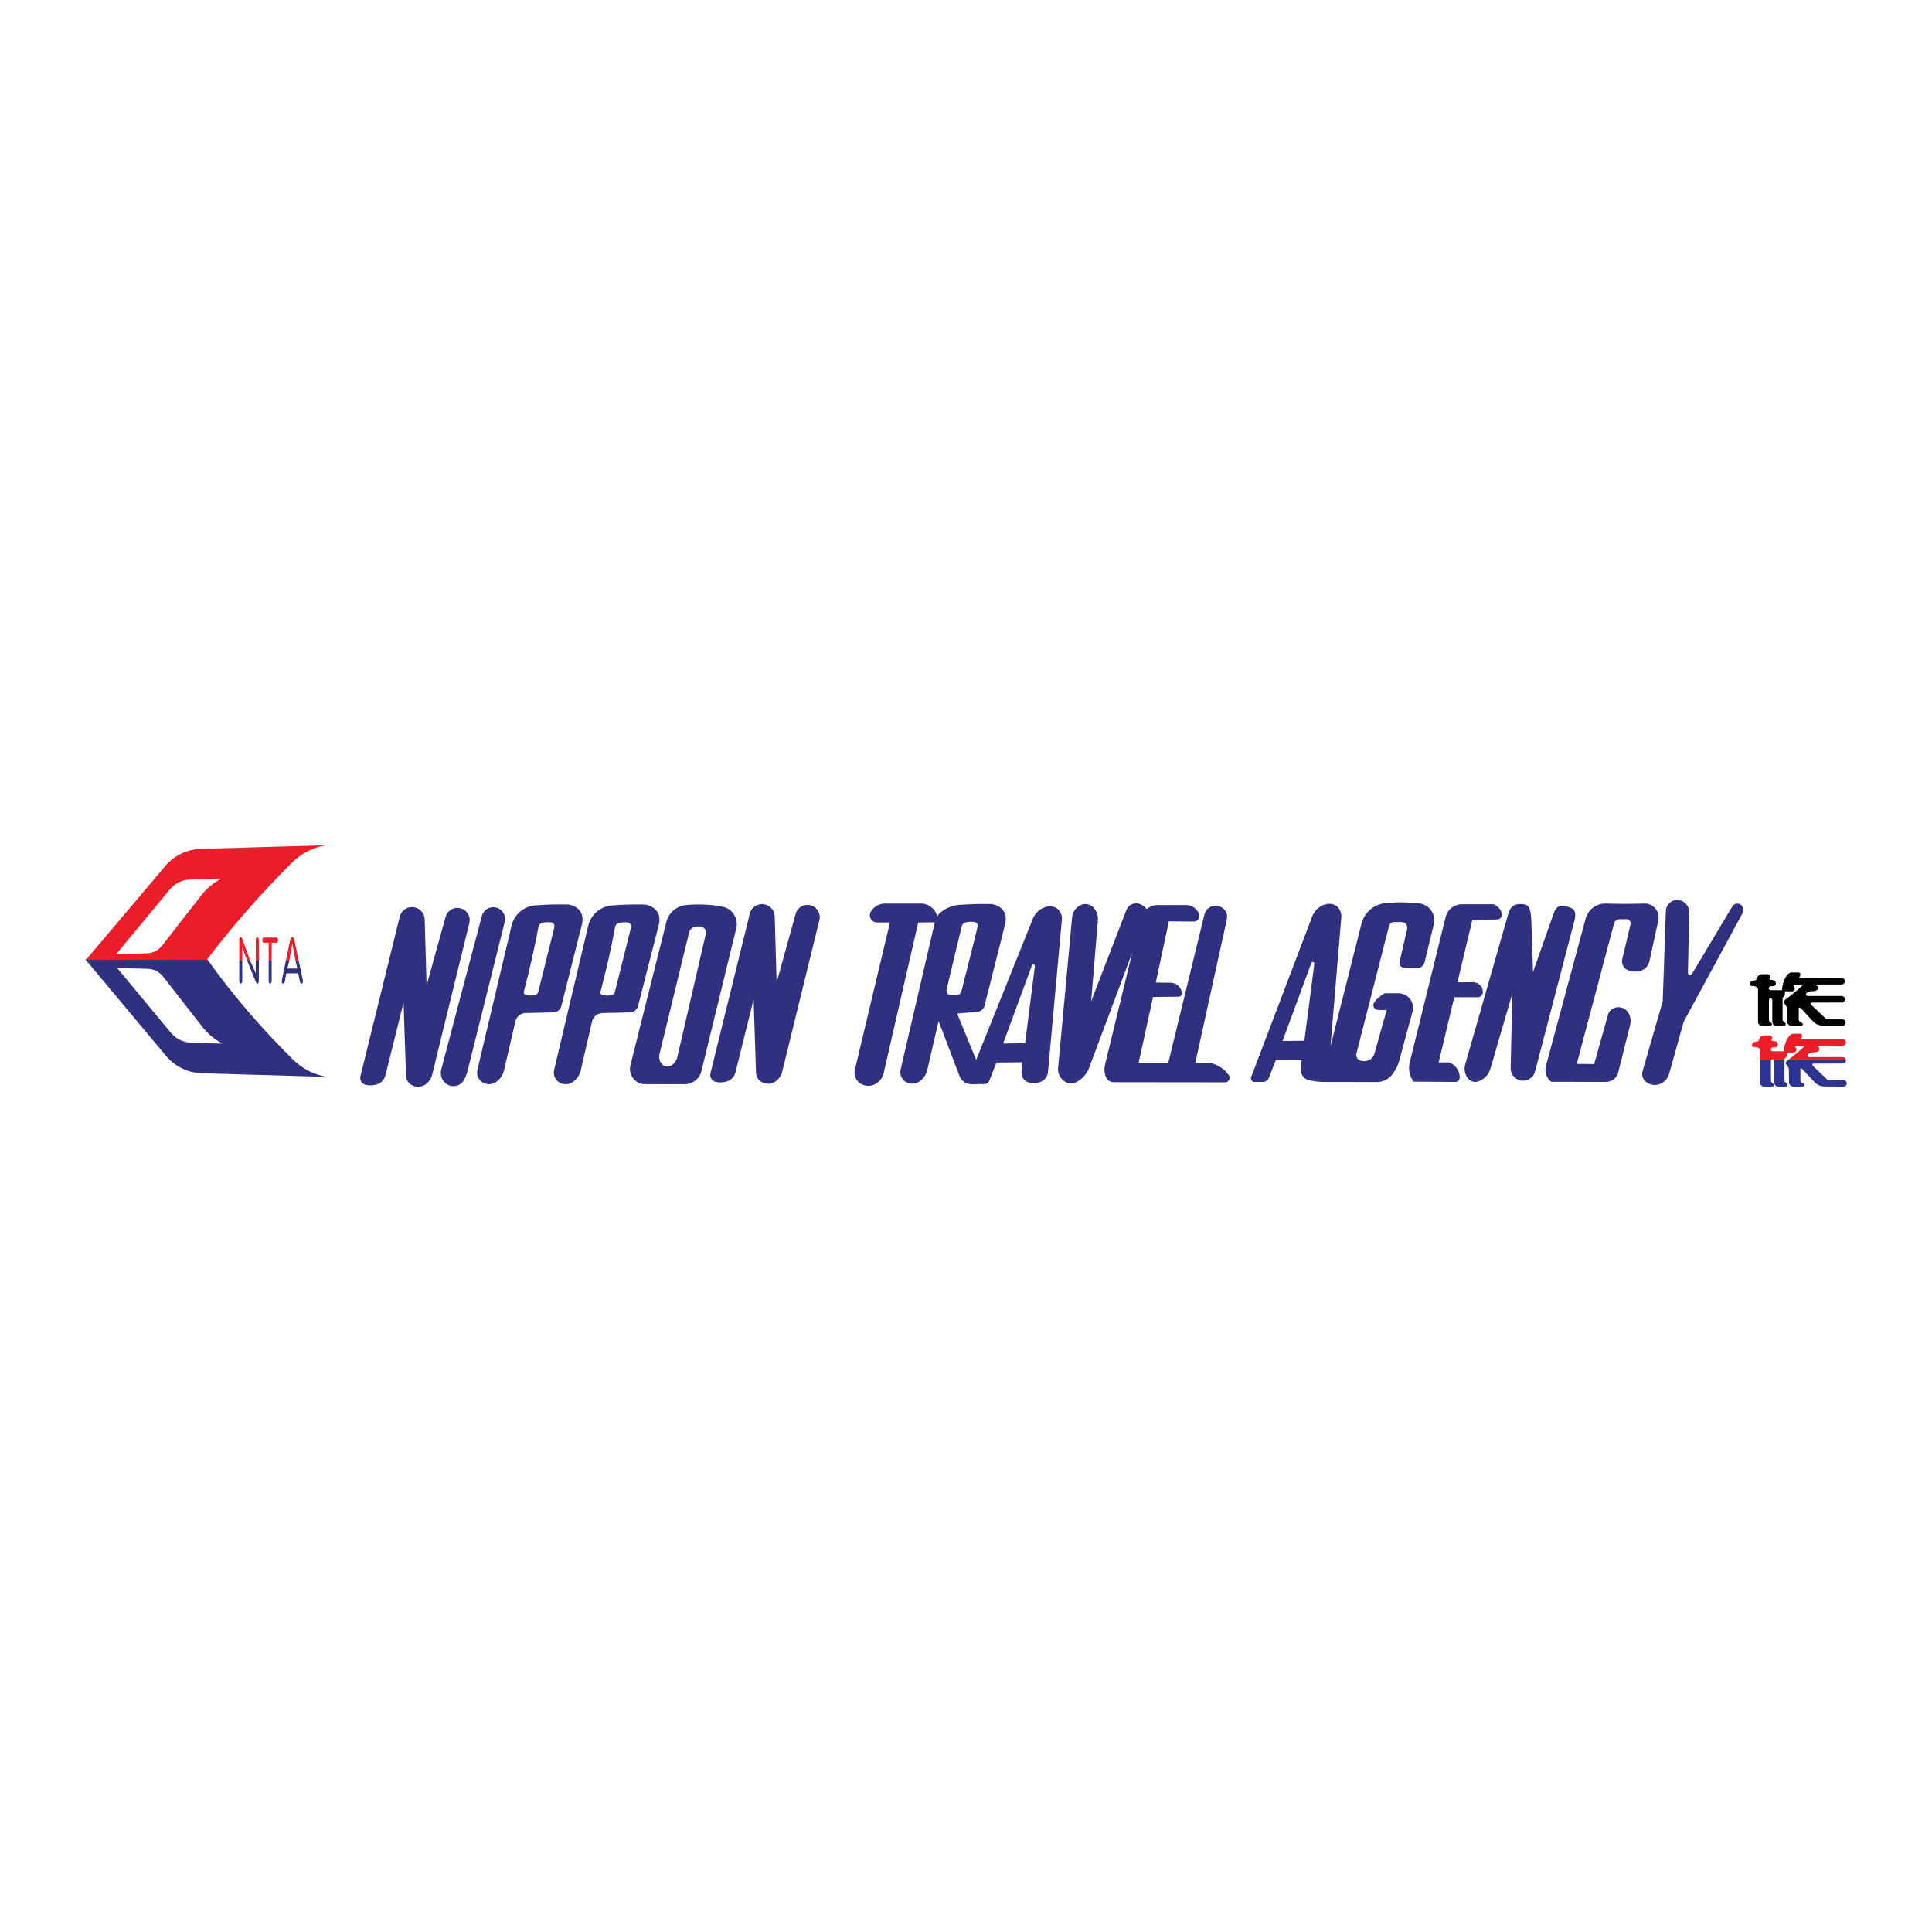 <?xml version="1.0" encoding="utf-8"?>
<!-- Generator: Adobe Illustrator 13.0.0, SVG Export Plug-In . SVG Version: 6.00 Build 14948)  -->
<!DOCTYPE svg PUBLIC "-//W3C//DTD SVG 1.0//EN" "http://www.w3.org/TR/2001/REC-SVG-20010904/DTD/svg10.dtd">
<svg version="1.0" id="Layer_1" xmlns="http://www.w3.org/2000/svg" xmlns:xlink="http://www.w3.org/1999/xlink" x="0px" y="0px"
	 width="192.756px" height="192.756px" viewBox="0 0 192.756 192.756" enable-background="new 0 0 192.756 192.756"
	 xml:space="preserve">
<g>
	<polygon fill-rule="evenodd" clip-rule="evenodd" fill="#FFFFFF" points="0,0 192.756,0 192.756,192.756 0,192.756 0,0 	"/>
	<path fill-rule="evenodd" clip-rule="evenodd" d="M178.763,97.019h0.609c0.315,0,0.312,0.218,0.154,0.464
		c-0.007,0.02,0,0.043,0.01,0.061c0.014,0.02,0.033,0.029,0.058,0.033l4.211-0.006c0.151,0.037,0.259,0.17,0.259,0.326
		c0,0.154-0.107,0.289-0.259,0.326h-2.564c-0.063,0.002-0.091,0.053-0.03,0.086c0.114,0.064,0.168,0.131,0.168,0.223
		c-0.003,0.238-0.158,0.369-0.655,0.365c-0.315,0-0.548,0.189-0.551,0.326c0,0.102,0.134,0.152,0.255,0.148h3.375
		c0.154,0.033,0.266,0.172,0.266,0.326c0,0.158-0.111,0.297-0.266,0.326l-2.955,0.006c-0.245,0-0.218,0.115-0.087,0.273l1.476,1.4
		h1.569c0.091-0.002,0.175,0.027,0.242,0.088c0.064,0.061,0.101,0.145,0.101,0.236c0,0.086-0.036,0.17-0.101,0.23
		c-0.067,0.061-0.151,0.092-0.242,0.088l-1.657-0.004c-0.682,0.004-0.907-0.127-1.196-0.373l-1.199-1.283
		c-0.172-0.191-0.293-0.201-0.293-0.092v1.084c-0.007,0.402,0.406,0.295,0.406,0.494c0,0.158-0.157,0.182-0.39,0.182
		c-0.252,0.01-0.48,0.012-0.732,0.002c-0.114-0.002-0.219-0.043-0.303-0.123c-0.08-0.078-0.131-0.18-0.142-0.289l-0.003-1.244
		c0.003-0.535-0.571-0.574-0.191-0.955c0.648-0.475,1.213-0.941,1.798-1.488h-0.981c0.017,0.098,0.058,0.184,0.121,0.262
		c0.037,0.09,0.027,0.188-0.03,0.27c-0.054,0.076-0.141,0.123-0.238,0.123h-0.686c0.003,0.35,0.014,0.428-0.242,0.639v2.166
		c0,0.258,0.309,0.238,0.312,0.459c0,0.111-0.061,0.176-0.319,0.176h-0.642c-0.102-0.008-0.192-0.047-0.263-0.121
		s-0.11-0.168-0.114-0.27v-2.195c0-0.043-0.02-0.084-0.051-0.113c-0.03-0.033-0.07-0.051-0.117-0.051
		c-0.044,0-0.084,0.018-0.117,0.047c-0.031,0.031-0.051,0.068-0.051,0.111v1.963c0,0.309,0.296,0.279,0.303,0.471
		c0,0.09-0.091,0.158-0.316,0.158h-0.743c-0.094-0.014-0.178-0.061-0.241-0.135c-0.061-0.074-0.095-0.164-0.091-0.262V98.68
		c-0.004-0.199-0.272-0.32-0.662-0.316c-0.222,0-0.242-0.299-0.014-0.457c0.231-0.135,0.478,0.02,0.578-0.334
		c0.054-0.201,0.219-0.349,0.423-0.379h0.565c0.296,0,0.383,0.205,0.266,0.393c-0.078,0.125,0.017,0.168,0.266,0.189
		c0.295,0.016,0.362,0.205,0.359,0.346c-0.021,0.242-0.155,0.281-0.457,0.27c-0.104-0.008-0.202,0.053-0.242,0.15
		c-0.023,0.057-0.017,0.117,0.021,0.168c0.033,0.051,0.087,0.08,0.151,0.08h1.136C177.829,97.902,178.293,97.012,178.763,97.019
		L178.763,97.019z"/>
	<path fill-rule="evenodd" clip-rule="evenodd" fill="#EA1D28" d="M177.012,105.787c-0.026-0.061-0.087-0.1-0.154-0.1
		s-0.128,0.039-0.151,0.1h-1.086v-1.014c0-0.041-0.013-0.074-0.033-0.107c-0.011-0.018-0.023-0.035-0.037-0.049
		c-0.017-0.016-0.033-0.029-0.05-0.039c-0.024-0.018-0.044-0.027-0.064-0.037c-0.026-0.014-0.05-0.02-0.077-0.031
		c-0.061-0.02-0.114-0.029-0.179-0.039c-0.073-0.008-0.141-0.014-0.215-0.01c-0.023,0-0.04-0.004-0.061-0.012
		c-0.033-0.01-0.063-0.029-0.084-0.059c-0.007-0.014-0.014-0.027-0.021-0.045c-0.006-0.02-0.006-0.037-0.01-0.053
		c0-0.021,0.004-0.041,0.007-0.061c0.007-0.045,0.023-0.082,0.047-0.119c0.03-0.043,0.064-0.08,0.107-0.107
		c0.023-0.014,0.044-0.023,0.067-0.033c0.023-0.006,0.047-0.014,0.07-0.02c0.024-0.004,0.044-0.008,0.067-0.01l0.064-0.012
		c0.023-0.002,0.044-0.006,0.063-0.01c0.021-0.004,0.04-0.01,0.061-0.016c0.041-0.018,0.074-0.041,0.101-0.074
		c0.017-0.021,0.03-0.041,0.044-0.064c0.014-0.029,0.023-0.061,0.034-0.094c0.05-0.195,0.215-0.344,0.416-0.373h0.559
		c0.026,0,0.054,0.004,0.08,0.006c0.023,0.004,0.047,0.01,0.071,0.018c0.02,0.006,0.036,0.014,0.057,0.027
		c0.014,0.01,0.03,0.02,0.044,0.033c0.037,0.037,0.057,0.084,0.061,0.137c0,0.021-0.004,0.037-0.007,0.059
		c-0.003,0.016-0.007,0.037-0.017,0.053c-0.007,0.021-0.018,0.041-0.027,0.057c-0.007,0.012-0.014,0.025-0.017,0.035
		c-0.007,0.01-0.007,0.02-0.011,0.029c0,0.01,0,0.021,0.004,0.027c0.003,0.01,0.007,0.018,0.014,0.023s0.014,0.014,0.02,0.018
		c0.011,0.006,0.021,0.012,0.031,0.016c0.017,0.008,0.026,0.01,0.043,0.014s0.03,0.008,0.051,0.01
		c0.044,0.008,0.084,0.014,0.127,0.018c0.027,0,0.055,0.004,0.081,0.006c0.023,0.008,0.047,0.01,0.071,0.021
		c0.02,0.006,0.036,0.012,0.054,0.025c0.047,0.027,0.084,0.061,0.11,0.111c0.014,0.027,0.023,0.055,0.03,0.088
		c0.007,0.029,0.01,0.057,0.01,0.088c-0.003,0.023-0.007,0.043-0.01,0.066c-0.003,0.02-0.01,0.037-0.017,0.055
		c-0.007,0.016-0.014,0.029-0.023,0.047c-0.021,0.027-0.044,0.047-0.074,0.061c-0.014,0.01-0.03,0.016-0.047,0.02
		c-0.021,0.006-0.037,0.01-0.058,0.014c-0.02,0.004-0.043,0.006-0.063,0.006c-0.057,0.004-0.104,0.004-0.161,0
		c-0.101-0.006-0.198,0.051-0.239,0.148c-0.02,0.057-0.013,0.117,0.021,0.168s0.088,0.08,0.147,0.08h1.123
		c0.014-0.268,0.057-0.514,0.138-0.77c0.051-0.158,0.107-0.295,0.185-0.439c0.037-0.066,0.071-0.125,0.114-0.186
		c0.037-0.053,0.078-0.104,0.121-0.15c0.044-0.045,0.085-0.082,0.132-0.115c0.043-0.029,0.087-0.053,0.138-0.07
		c0.047-0.016,0.091-0.023,0.138-0.023h0.602c0.026,0,0.054,0,0.084,0.008c0.023,0.002,0.044,0.006,0.063,0.016
		c0.021,0.008,0.037,0.018,0.051,0.027c0.027,0.023,0.044,0.051,0.051,0.088c0.007,0.016,0.007,0.033,0.007,0.053
		c-0.004,0.021-0.004,0.037-0.011,0.057c-0.003,0.023-0.01,0.045-0.02,0.068c-0.021,0.051-0.044,0.094-0.074,0.141
		c-0.004,0.021,0,0.045,0.014,0.061c0.01,0.018,0.03,0.031,0.054,0.031l4.157-0.004c0.148,0.033,0.256,0.168,0.256,0.322
		c0,0.152-0.107,0.285-0.256,0.322l-2.53,0.004c-0.007,0-0.014,0-0.021,0c-0.004,0-0.01,0.004-0.014,0.004
		c-0.007,0.002-0.01,0.002-0.014,0.006c-0.003,0.004-0.006,0.008-0.01,0.01c-0.003,0.004-0.003,0.004-0.007,0.008
		c-0.003,0.01-0.003,0.016,0,0.023c0,0.004,0.004,0.006,0.007,0.01c0.004,0.008,0.007,0.01,0.01,0.014
		c0.004,0.004,0.011,0.006,0.014,0.01c0.023,0.01,0.044,0.023,0.064,0.037c0.007,0.006,0.017,0.014,0.023,0.02
		c0.017,0.014,0.026,0.027,0.04,0.045c0.026,0.033,0.04,0.072,0.04,0.121c0,0.023-0.003,0.043-0.007,0.066
		c-0.003,0.02-0.007,0.041-0.014,0.061c-0.017,0.041-0.036,0.07-0.066,0.102c-0.017,0.016-0.034,0.025-0.054,0.039
		c-0.021,0.014-0.044,0.023-0.067,0.035c-0.027,0.01-0.054,0.02-0.084,0.025c-0.034,0.008-0.063,0.014-0.098,0.018
		c-0.087,0.014-0.168,0.016-0.256,0.016c-0.09,0-0.171,0.014-0.255,0.045c-0.047,0.016-0.091,0.037-0.135,0.062
		c-0.037,0.025-0.067,0.051-0.097,0.086c-0.011,0.012-0.021,0.025-0.031,0.043c-0.01,0.014-0.014,0.027-0.02,0.043
		c-0.004,0.014-0.007,0.027-0.007,0.041c0,0.02,0.003,0.041,0.013,0.057c0.007,0.008,0.011,0.014,0.018,0.021
		c0.007,0.006,0.014,0.014,0.023,0.02c0.007,0.006,0.017,0.01,0.027,0.018c0.02,0.01,0.04,0.016,0.063,0.023
		c0.033,0.006,0.067,0.01,0.104,0.01h3.335c0.151,0.033,0.262,0.17,0.262,0.328h-5.831c0.618-0.459,1.159-0.906,1.721-1.434h-0.972
		c0.018,0.096,0.058,0.18,0.121,0.262c0.037,0.086,0.023,0.184-0.027,0.262c-0.053,0.08-0.141,0.125-0.238,0.125h-0.676v0.096
		c0,0.027,0,0.055,0,0.082c0,0.023,0,0.047-0.003,0.07c0,0.023-0.004,0.043-0.007,0.064c-0.01,0.057-0.03,0.107-0.067,0.158
		c-0.01,0.016-0.023,0.033-0.04,0.049c-0.017,0.018-0.033,0.035-0.054,0.055s-0.044,0.041-0.067,0.057v0.154H177.012
		L177.012,105.787z"/>
	<path fill-rule="evenodd" clip-rule="evenodd" fill="#2E3291" d="M176.703,105.787c-0.007,0.018-0.011,0.035-0.014,0.055v1.945
		c0,0.027,0.003,0.055,0.01,0.082c0.007,0.047,0.027,0.084,0.054,0.117c0.014,0.016,0.027,0.029,0.041,0.043
		c0.013,0.014,0.026,0.023,0.043,0.033l0.044,0.035c0.017,0.01,0.027,0.016,0.04,0.029c0.014,0.01,0.024,0.02,0.034,0.033
		s0.02,0.027,0.023,0.045c0.007,0.016,0.01,0.029,0.01,0.051c0,0.025-0.007,0.049-0.023,0.07c-0.007,0.01-0.014,0.016-0.02,0.02
		c-0.011,0.006-0.021,0.014-0.027,0.02c-0.014,0.008-0.023,0.012-0.034,0.014c-0.013,0.008-0.026,0.01-0.04,0.014
		c-0.037,0.008-0.067,0.014-0.104,0.018c-0.02,0-0.04,0-0.06,0h-0.733c-0.094-0.014-0.178-0.061-0.238-0.135
		c-0.063-0.074-0.095-0.162-0.091-0.26l0.003-2.23L176.703,105.787L176.703,105.787z M178.037,105.787l-0.004,1.994
		c0,0.023,0.004,0.047,0.011,0.066c0.003,0.021,0.014,0.041,0.023,0.059c0.011,0.016,0.021,0.029,0.034,0.043
		c0.013,0.014,0.026,0.027,0.043,0.041c0.014,0.01,0.027,0.02,0.044,0.033c0.017,0.01,0.03,0.02,0.047,0.029
		c0.014,0.014,0.027,0.023,0.04,0.037c0.014,0.01,0.023,0.023,0.034,0.041c0.01,0.014,0.021,0.029,0.023,0.047
		c0.007,0.02,0.01,0.037,0.01,0.057c0,0.014,0,0.023-0.003,0.033c0,0.012-0.004,0.021-0.007,0.027
		c-0.003,0.02-0.014,0.037-0.027,0.051c-0.007,0.006-0.017,0.014-0.023,0.02c-0.01,0.008-0.02,0.012-0.033,0.014
		c-0.014,0.008-0.027,0.01-0.04,0.014c-0.018,0.004-0.034,0.008-0.051,0.01c-0.044,0.008-0.084,0.008-0.131,0.008h-0.633
		c-0.101-0.008-0.19-0.047-0.258-0.121c-0.071-0.074-0.111-0.166-0.115-0.266v-2.178c0-0.021-0.003-0.041-0.01-0.061
		L178.037,105.787L178.037,105.787z M184.175,105.787c-0.004,0.152-0.111,0.287-0.263,0.316l-2.917,0.008
		c-0.021,0-0.04,0-0.063,0.002c-0.018,0-0.034,0.004-0.051,0.01c-0.01,0.004-0.023,0.008-0.034,0.014
		c-0.01,0.008-0.017,0.014-0.023,0.023c-0.003,0.008-0.006,0.018-0.01,0.027c0,0.01,0,0.02,0.004,0.031
		c0,0.012,0.003,0.023,0.01,0.033c0.007,0.016,0.014,0.027,0.02,0.041c0.011,0.016,0.018,0.029,0.027,0.043
		c0.014,0.016,0.023,0.029,0.037,0.043l1.455,1.393h1.55c0.091-0.008,0.171,0.023,0.238,0.084c0.064,0.062,0.098,0.145,0.098,0.23
		c0,0.092-0.033,0.172-0.098,0.232c-0.067,0.061-0.147,0.092-0.238,0.088l-1.634-0.004c-0.124,0-0.235-0.002-0.356-0.014
		c-0.094-0.006-0.178-0.023-0.269-0.043c-0.145-0.037-0.269-0.094-0.39-0.182c-0.061-0.043-0.111-0.084-0.168-0.131l-1.184-1.271
		c-0.03-0.035-0.061-0.062-0.098-0.094c-0.014-0.01-0.026-0.02-0.04-0.029s-0.023-0.018-0.037-0.023
		c-0.01-0.004-0.023-0.01-0.033-0.014c-0.011,0-0.018-0.004-0.027-0.004c-0.01,0.004-0.017,0.004-0.023,0.008
		c-0.007,0.002-0.014,0.006-0.017,0.012c-0.004,0.008-0.007,0.014-0.01,0.023c-0.004,0.012-0.004,0.018-0.004,0.027v1.076
		c0,0.037,0,0.07,0.01,0.104c0.007,0.031,0.014,0.055,0.027,0.082c0.014,0.023,0.026,0.039,0.047,0.061
		c0.017,0.016,0.034,0.029,0.054,0.043c0.021,0.01,0.04,0.02,0.061,0.029c0.021,0.012,0.04,0.021,0.061,0.027
		c0.017,0.01,0.037,0.018,0.054,0.027c0.017,0.006,0.03,0.018,0.047,0.027c0.014,0.01,0.023,0.023,0.03,0.039
		c0.007,0.014,0.014,0.031,0.011,0.051c0,0.014,0,0.027-0.004,0.041c-0.007,0.027-0.017,0.047-0.037,0.066
		c-0.007,0.008-0.017,0.014-0.026,0.021c-0.014,0.01-0.023,0.014-0.037,0.02c-0.017,0.004-0.03,0.01-0.047,0.014
		s-0.03,0.006-0.051,0.006c-0.037,0.008-0.073,0.01-0.117,0.01c-0.021,0-0.041,0-0.064,0c-0.248,0.012-0.474,0.012-0.723,0.004
		c-0.114-0.004-0.215-0.043-0.299-0.121c-0.081-0.076-0.131-0.178-0.142-0.289l-0.003-1.232c0.003-0.096-0.017-0.18-0.054-0.266
		c-0.017-0.037-0.034-0.068-0.058-0.102c-0.02-0.031-0.04-0.057-0.061-0.088l-0.061-0.076c-0.02-0.023-0.036-0.045-0.05-0.07
		s-0.023-0.049-0.03-0.074c-0.004-0.027-0.004-0.051,0-0.078c0.01-0.033,0.021-0.061,0.04-0.09c0.027-0.037,0.054-0.072,0.088-0.102
		c0.017-0.018,0.033-0.029,0.054-0.043L184.175,105.787L184.175,105.787z"/>
	<path fill-rule="evenodd" clip-rule="evenodd" fill="#303080" d="M24.167,95.835l0.006,2.024c0,0.084-0.017,0.15-0.047,0.201
		s-0.067,0.074-0.107,0.074c-0.041,0-0.074-0.023-0.104-0.074c-0.033-0.051-0.047-0.121-0.047-0.223l0.003-2.002H24.167
		L24.167,95.835z"/>
	<path fill-rule="evenodd" clip-rule="evenodd" fill="#303080" d="M25.828,95.835l-0.006,2.002c0,0.102-0.01,0.172-0.034,0.223
		c-0.024,0.051-0.058,0.074-0.098,0.074c-0.067,0-0.125-0.061-0.175-0.186l-0.857-2.114h0.292l0.565,1.27v-1.27H25.828
		L25.828,95.835z"/>
	<path fill-rule="evenodd" clip-rule="evenodd" fill="#303080" d="M27.105,95.835v2.002c0,0.088-0.013,0.158-0.043,0.213
		c-0.031,0.057-0.067,0.084-0.107,0.084c-0.041,0-0.078-0.027-0.108-0.084c-0.03-0.055-0.043-0.125-0.043-0.213v-2.002H27.105
		L27.105,95.835z"/>
	<path fill-rule="evenodd" clip-rule="evenodd" fill="#303080" d="M29.797,95.835l0.414,1.913c0.006,0.061,0.013,0.117,0.013,0.164
		c0,0.074-0.017,0.131-0.043,0.168c-0.027,0.033-0.061,0.055-0.101,0.055c-0.033,0-0.067-0.021-0.098-0.055
		c-0.03-0.037-0.05-0.088-0.063-0.146l-0.165-0.828h-1.18l-0.161,0.828c-0.023,0.133-0.078,0.201-0.165,0.201
		c-0.041,0-0.074-0.021-0.098-0.055c-0.023-0.037-0.037-0.094-0.043-0.168c0-0.023,0.003-0.051,0.01-0.08
		c0.007-0.031,0.01-0.055,0.01-0.064l0.4-1.932h0.333l-0.185,0.793h0.988l-0.178-0.793H29.797L29.797,95.835z"/>
	<path fill-rule="evenodd" clip-rule="evenodd" fill="#303080" d="M39.884,91.452l-3.922,15.915
		c-0.047,0.191-0.017,0.383,0.087,0.551s0.262,0.279,0.454,0.324c0.363,0.072,0.709,0.061,1.065-0.041
		c0.44-0.125,0.776-0.471,0.887-0.914l1.809-7.264l0.242,7.318c0.02,0.389,0.232,0.732,0.575,0.92
		c0.48,0.262,1.072,0.199,1.492-0.154c0.235-0.209,0.4-0.451,0.507-0.742l3.751-15.284c0.074-0.32,0.023-0.635-0.148-0.915
		c-0.168-0.279-0.43-0.47-0.746-0.551c-0.316-0.077-0.635-0.034-0.918,0.131c-0.282,0.165-0.477,0.42-0.564,0.736l-1.893,6.83
		l-0.191-6.581c-0.007-0.31-0.121-0.588-0.333-0.82c-0.208-0.229-0.481-0.366-0.79-0.4c-0.306-0.034-0.602,0.037-0.857,0.215
		C40.136,90.901,39.962,91.149,39.884,91.452L39.884,91.452z M48.069,91.409c0.074-0.31,0.262-0.562,0.531-0.726
		c0.272-0.165,0.582-0.212,0.891-0.138c0.309,0.074,0.564,0.259,0.729,0.531c0.165,0.269,0.215,0.578,0.141,0.888l-3.721,14.917
		c-0.078,0.305-0.185,0.574-0.336,0.854c-0.191,0.35-0.531,0.578-0.928,0.621c-0.396,0.047-0.776-0.098-1.045-0.393
		c-0.316-0.359-0.427-0.84-0.299-1.301L48.069,91.409L48.069,91.409z M68.744,93.065c0.064-0.275,0.262-0.494,0.531-0.581
		c0.266-0.088,0.538-0.081,0.803,0.017c0.128,0.047,0.229,0.138,0.292,0.259c0.067,0.121,0.084,0.255,0.054,0.39l-2.85,12.325
		c-0.078,0.311-0.242,0.568-0.494,0.768c-0.171,0.133-0.383,0.191-0.599,0.16c-0.218-0.033-0.403-0.15-0.524-0.332
		c-0.178-0.262-0.236-0.574-0.162-0.881L68.744,93.065L68.744,93.065z M164.018,90.148c0.44-0.02,0.851,0.155,1.133,0.491
		c0.282,0.336,0.39,0.77,0.296,1.2l-0.884,4.07c-0.115,0.498-0.505,0.88-1.006,0.985c-0.413,0.087-0.82,0.043-1.206-0.134
		c-0.391-0.182-0.605-0.629-0.501-1.049l0.83-3.499c0.03-0.125,0-0.252-0.081-0.353c-0.083-0.101-0.201-0.154-0.329-0.151
		l-0.679,0.007c-0.266,0-0.498,0.182-0.562,0.437l-3.718,13.995l1.735,0.014l1.391-4.943c0.058-0.201,0.169-0.367,0.333-0.49
		c0.256-0.199,0.568-0.277,0.888-0.223c0.319,0.051,0.588,0.225,0.767,0.494c0.252,0.377,0.325,0.824,0.211,1.26l-1.18,4.707
		c-0.131,0.57-0.648,0.98-1.236,0.977l-5.459-0.012c-0.48-0.381-0.686-1.01-0.521-1.598l3.957-14.678
		c0.238-0.901,1.082-1.529,2.013-1.506C161.517,90.192,162.71,90.192,164.018,90.148L164.018,90.148z M166.202,90.881
		c0.021-0.427,0.269-0.803,0.659-0.985c0.387-0.182,0.837-0.131,1.176,0.131c0.326,0.245,0.505,0.618,0.494,1.025l-0.124,5.899
		c-0.014,0.396,0.242,0.498,0.494,0.061l3.939-6.591c0.091-0.138,0.229-0.229,0.39-0.255c0.165-0.031,0.326,0.01,0.457,0.111
		c0.307,0.238,0.286,0.615,0.067,1.021l-5.771,10.642l-1.445,5.16c-0.094,0.338-0.278,0.621-0.551,0.842
		c-0.511,0.41-1.254,0.41-1.765,0c-0.319-0.252-0.454-0.668-0.347-1.061l2.014-6.982L166.202,90.881L166.202,90.881z
		 M62.892,106.295l3.583-14.281c0.222-0.931,1.015-1.624,1.969-1.718c1.241-0.111,2.387-0.061,3.617,0.162
		c0.487,0.091,0.897,0.37,1.166,0.786c0.269,0.42,0.35,0.904,0.229,1.388l-3.479,14.249c-0.188,0.756-0.88,1.293-1.657,1.289h-3.933
		c-0.478,0.004-0.911-0.201-1.207-0.574C62.885,107.227,62.781,106.756,62.892,106.295L62.892,106.295z M74.808,91.153
		l-3.923,15.916c-0.05,0.191-0.02,0.383,0.084,0.551c0.104,0.168,0.262,0.283,0.458,0.322c0.359,0.074,0.706,0.064,1.062-0.035
		c0.443-0.129,0.776-0.471,0.887-0.918l1.809-7.264l0.245,7.316c0.017,0.391,0.232,0.732,0.571,0.922
		c0.484,0.262,1.076,0.197,1.493-0.154c0.235-0.205,0.403-0.451,0.511-0.744l3.751-15.283c0.074-0.316,0.021-0.636-0.147-0.915
		c-0.172-0.279-0.431-0.47-0.747-0.548c-0.319-0.081-0.639-0.037-0.921,0.128c-0.279,0.165-0.478,0.42-0.561,0.736l-1.896,6.831
		l-0.192-6.578c-0.006-0.313-0.121-0.592-0.329-0.82c-0.212-0.232-0.48-0.367-0.79-0.403c-0.309-0.034-0.602,0.041-0.86,0.215
		C75.056,90.605,74.885,90.851,74.808,91.153L74.808,91.153z M63.648,100.42c-0.101,0.336-0.403,0.574-0.756,0.588l-2.81,0.068
		c-0.487,0.02-0.904,0.365-1.015,0.844l-1.126,4.873c-0.107,0.453-0.356,0.83-0.726,1.113c-0.36,0.277-0.833,0.342-1.257,0.17
		c-0.259-0.107-0.46-0.295-0.584-0.547c-0.128-0.256-0.158-0.527-0.087-0.801L58.69,92.35c0.262-1.103,1.213-1.916,2.343-2.01
		c1.096-0.084,2.094-0.115,3.193-0.094c0.538,0.02,1.018,0.272,1.337,0.703c0.279,0.463,0.279,0.891,0.145,1.398L63.648,100.42
		L63.648,100.42z M61.379,92.46c0.041-0.195,0.195-0.349,0.393-0.386c0.289-0.061,0.562-0.071,0.854-0.041
		c0.114,0.014,0.212,0.071,0.279,0.165c0.064,0.094,0.084,0.208,0.054,0.319l-1.613,6.457c-0.043,0.172-0.185,0.299-0.36,0.326
		c-0.292,0.041-0.564,0.037-0.854-0.018c-0.077-0.014-0.141-0.057-0.185-0.121c-0.04-0.066-0.054-0.141-0.034-0.217
		C60.499,96.736,60.959,94.709,61.379,92.46L61.379,92.46z M55.995,100.414c-0.097,0.336-0.403,0.574-0.753,0.588l-2.81,0.07
		c-0.487,0.016-0.907,0.365-1.015,0.84l-1.129,4.877c-0.107,0.451-0.353,0.83-0.726,1.109c-0.36,0.279-0.831,0.346-1.254,0.176
		c-0.262-0.111-0.46-0.301-0.588-0.553c-0.125-0.252-0.154-0.527-0.087-0.799l3.405-14.376c0.262-1.106,1.213-1.919,2.346-2.013
		c1.093-0.084,2.094-0.114,3.193-0.091c0.534,0.017,1.015,0.269,1.338,0.699c0.249,0.464,0.249,0.867,0.124,1.371L55.995,100.414
		L55.995,100.414z M53.729,92.454c0.041-0.195,0.195-0.35,0.394-0.387c0.289-0.057,0.561-0.071,0.854-0.041
		c0.114,0.014,0.212,0.074,0.276,0.168c0.063,0.094,0.084,0.205,0.057,0.316l-1.613,6.459c-0.044,0.168-0.188,0.297-0.363,0.322
		c-0.292,0.045-0.565,0.037-0.854-0.012c-0.077-0.018-0.141-0.059-0.181-0.125c-0.044-0.064-0.054-0.141-0.037-0.215
		C52.845,96.729,53.306,94.703,53.729,92.454L53.729,92.454z M93.267,92.02l-1.657,0.021l-3.452,15.047
		c-0.134,0.549-0.528,0.979-1.059,1.168c-0.431,0.141-0.881,0.086-1.264-0.156c-0.454-0.299-0.676-0.854-0.545-1.381l3.502-14.682
		H87.5c-0.262-0.003-0.498-0.141-0.625-0.37c-0.125-0.229-0.118-0.501,0.017-0.723c0.299-0.494,0.82-0.79,1.398-0.793h3.6
		c0.776,0,1.462,0.558,1.62,1.318c0.02-0.272,0.968-1.086,2.101-1.18c1.095-0.084,2.094-0.114,3.192-0.094
		c0.535,0.02,1.016,0.272,1.338,0.702c0.252,0.464,0.252,0.864,0.125,1.368l-2.044,8.104c-0.098,0.336-0.403,0.574-0.753,0.588
		l-1.973,0.166l1.896,4.621l5.66-14.094c0.262-0.652,0.834-1.105,1.526-1.216c0.376-0.058,0.746,0.06,1.015,0.326
		c0.266,0.272,0.39,0.632,0.35,1.008l-1.388,15.199c-0.041,0.441-0.326,0.814-0.74,0.973c-0.39,0.145-0.786,0.16-1.187,0.051
		c-0.42-0.119-0.712-0.512-0.709-0.949c0.007-0.365,0.026-0.699,0.074-1.064l-2.578,0.029l-0.706,1.795
		c-0.08,0.215-0.282,0.357-0.511,0.359l-1.338,0.01c-0.504-0.02-0.948-0.342-1.129-0.816l-2.087-5.484l-1.129,4.873
		c-0.107,0.453-0.353,0.83-0.723,1.113c-0.363,0.279-0.833,0.346-1.257,0.17c-0.259-0.107-0.46-0.295-0.588-0.547
		c-0.124-0.256-0.154-0.527-0.087-0.801L93.267,92.02L93.267,92.02z M102.951,96.33l-2.871,7.782l2.195-0.031l0.975-7.68
		c0.004-0.037-0.007-0.074-0.027-0.107c-0.023-0.03-0.054-0.05-0.09-0.061c-0.037-0.01-0.078-0.003-0.111,0.013
		C102.988,96.266,102.964,96.292,102.951,96.33L102.951,96.33z M95.956,92.41c0.041-0.195,0.195-0.35,0.394-0.387
		c0.289-0.06,0.561-0.07,0.854-0.04c0.114,0.013,0.212,0.07,0.275,0.165c0.067,0.094,0.084,0.208,0.058,0.319l-1.56,6.232
		c-0.098,0.396-0.242,0.523-0.417,0.551c-0.289,0.041-0.562,0.037-0.854-0.016c-0.071-0.027-0.131-0.064-0.182-0.121
		c-0.087-0.139-0.111-0.297-0.07-0.455L95.956,92.41L95.956,92.41z M117.589,99.441c0.107,0,0.205-0.047,0.272-0.127
		c0.067-0.084,0.094-0.189,0.07-0.293c-0.104-0.514-0.527-0.908-1.049-0.975l-1.569-0.018l1.304-6.103l2.461,0.02
		c0.191,0.007,0.366-0.077,0.48-0.232c0.111-0.155,0.138-0.35,0.07-0.527c-0.188-0.494-0.635-0.834-1.163-0.881l-3.008-0.007
		c-0.394,0.003-0.749,0.145-1.035,0.41c-0.175-0.208-0.38-0.367-0.629-0.481c-0.266-0.127-0.558-0.134-0.833-0.023
		c-0.272,0.108-0.481,0.319-0.585,0.595l-3.513,9.102l0.672-8.057c0.034-0.444-0.094-0.864-0.366-1.217
		c-0.326-0.417-0.914-0.544-1.385-0.306c-0.464,0.235-0.77,0.679-0.82,1.197l-1.397,15.012c-0.062,0.57,0.222,1.121,0.722,1.408
		c0.356,0.205,0.783,0.207,1.14,0.006c0.589-0.326,1.012-0.82,1.247-1.449l4.275-11.41l-2.702,11.148
		c-0.104,0.42-0.07,0.834,0.095,1.23c0.124,0.307,0.42,0.504,0.746,0.508l11.146,0.014c0.168,0,0.319-0.092,0.396-0.242
		c0.077-0.148,0.067-0.322-0.027-0.461c-0.46-0.666-1.133-1.1-1.929-1.246h-1.419l3.096-14.081c0.078-0.363,0.125-0.575,0.004-0.871
		c-0.121-0.296-0.35-0.521-0.649-0.639c-0.299-0.114-0.614-0.107-0.907,0.027c-0.319,0.148-0.548,0.42-0.635,0.76l-3.604,14.79
		l-2.958,0.006l1.438-6.564L117.589,99.441L117.589,99.441z M130.832,96.081l-2.87,7.781l2.175-0.027l0.994-7.683
		c0.004-0.04-0.006-0.077-0.026-0.107c-0.023-0.03-0.054-0.054-0.091-0.06c-0.04-0.01-0.077-0.007-0.11,0.013
		C130.869,96.013,130.846,96.043,130.832,96.081L130.832,96.081z M127.296,105.758l-0.706,1.795
		c-0.09,0.234-0.318,0.389-0.574,0.387l-0.851,0.006c-0.121,0-0.231-0.057-0.302-0.154c-0.068-0.102-0.085-0.225-0.037-0.336
		l6.106-16.053c0.263-0.652,0.834-1.109,1.526-1.217c0.377-0.061,0.743,0.061,1.016,0.326c0.255,0.279,0.376,0.632,0.349,1.008
		l-1.078,12.863l3.085-12.205c0.279-1.133,1.247-1.963,2.407-2.074c1.149-0.111,2.205-0.101,3.351,0.03
		c0.494,0.054,0.921,0.306,1.207,0.713c0.282,0.407,0.373,0.897,0.255,1.378l-0.917,3.781c-0.081,0.339-0.384,0.585-0.733,0.595
		c-0.427,0.017-0.819,0.017-1.246-0.006c-0.169-0.007-0.316-0.084-0.417-0.215c-0.101-0.135-0.135-0.299-0.095-0.46l0.747-3.22
		c0.043-0.175,0.003-0.35-0.104-0.491c-0.111-0.141-0.276-0.218-0.454-0.218h-0.743c-0.238,0-0.446,0.161-0.504,0.393l-3.243,12.691
		c-0.044,0.166-0.023,0.33,0.063,0.475s0.226,0.246,0.391,0.283c0.241,0.057,0.477,0.043,0.712-0.041
		c0.296-0.107,0.515-0.34,0.608-0.639l1.237-4.379l-0.86-0.01c-0.182,0-0.347-0.102-0.427-0.264c-0.081-0.164-0.064-0.355,0.043-0.5
		c0.286-0.387,0.629-0.68,1.052-0.904h1.358c0.46-0.004,0.877,0.201,1.16,0.564c0.278,0.363,0.369,0.82,0.252,1.26l-1.328,4.902
		c-0.151,0.537-0.39,1-0.746,1.434c-0.38,0.459-0.925,0.707-1.52,0.699l-5.307-0.01c-0.531-0.006-1.009-0.07-1.52-0.205
		c-0.421-0.121-0.713-0.51-0.71-0.947c0.007-0.367,0.027-0.699,0.074-1.066L127.296,105.758L127.296,105.758z M150.476,91.193
		l-4.296,15.008c-0.131,0.475-0.041,0.961,0.252,1.357c0.231,0.33,0.655,0.467,1.039,0.34c0.584-0.195,1.024-0.643,1.213-1.227
		l2.201-7.543l-0.168,7.529c0.021,0.307,0.142,0.582,0.36,0.801c0.218,0.217,0.49,0.342,0.8,0.363
		c0.309,0.02,0.595-0.068,0.84-0.256c0.245-0.189,0.403-0.447,0.461-0.75l3.946-15.129c0.07-0.467,0.147-0.965-0.639-1.2
		c-0.736-0.211-1.184-0.211-1.496,0.709l-2.04,5.778l-0.168-5.16c-0.078-1.039-0.131-1.54-0.861-1.604
		C151.262,90.158,150.737,90.266,150.476,91.193L150.476,91.193z M149.393,91.735c0.125-0.003,0.235-0.054,0.319-0.148
		c0.084-0.091,0.128-0.206,0.121-0.33c-0.033-0.467-0.302-0.78-0.796-1.035h-3.17c-0.773-0.014-1.466,0.527-1.641,1.284
		l-3.576,14.486c-0.168,0.676-0.027,1.369,0.396,1.924l4.135,0.029c0.121,0.004,0.234-0.043,0.322-0.127
		c0.084-0.084,0.131-0.195,0.135-0.316c0.003-0.689-0.444-1.307-1.103-1.516L143.534,106l1.557-6.508h2.355
		c0.138-0.004,0.263-0.057,0.36-0.158c0.094-0.098,0.145-0.225,0.141-0.365c-0.003-0.266-0.104-0.506-0.292-0.693
		c-0.191-0.186-0.434-0.283-0.699-0.283l-1.546,0.012l1.481-6.206L149.393,91.735L149.393,91.735z"/>
	<path fill-rule="evenodd" clip-rule="evenodd" fill="#303080" d="M19.072,104.027c-0.817-0.031-1.546-0.395-2.057-1.029
		l-5.328-6.427l3.052,0.087c0.604,0.017,1.149,0.289,1.526,0.763l3.875,4.971c0.571,0.732,1.237,1.291,2.061,1.725
		C21.125,104.107,20.147,104.076,19.072,104.027L19.072,104.027z M8.504,95.698l7.969,9.539c0.924,1.152,2.259,1.812,3.738,1.842
		l12.386,0.359c-1.331-0.234-2.477-0.832-3.432-1.791c-3.103-3.1-5.738-6.107-8.504-9.952L8.504,95.698L8.504,95.698z"/>
	<path fill-rule="evenodd" clip-rule="evenodd" fill="#EA1D28" d="M18.974,87.748c1.076-0.054,2.054-0.081,3.129-0.091
		c-0.823,0.434-1.489,0.988-2.061,1.725l-3.875,4.971c-0.376,0.471-0.921,0.743-1.526,0.759l-3.052,0.091l5.325-6.427
		C17.428,88.142,18.157,87.778,18.974,87.748L18.974,87.748z M8.575,95.768l12.06-0.014c2.695-3.522,5.331-6.527,8.433-9.63
		c0.951-0.958,2.097-1.556,3.429-1.792l-12.386,0.36c-1.476,0.033-2.81,0.689-3.734,1.845L8.575,95.768L8.575,95.768z M24.95,95.835
		h-0.292l-0.474-1.301l-0.01-0.021l-0.006,1.321h-0.296l-0.003-2.037c0-0.084,0.01-0.154,0.037-0.212
		c0.023-0.054,0.054-0.081,0.094-0.081c0.067,0,0.127,0.061,0.174,0.182L24.95,95.835L24.95,95.835z M25.828,95.835h-0.309
		l-0.003-2.037c0-0.084,0.017-0.154,0.047-0.212c0.03-0.054,0.067-0.081,0.108-0.081c0.04,0,0.077,0.027,0.107,0.081
		c0.03,0.058,0.044,0.128,0.044,0.212L25.828,95.835L25.828,95.835z M27.105,95.835h-0.299l-0.003-1.778h-0.491
		c-0.041,0-0.074-0.027-0.098-0.074c-0.023-0.05-0.037-0.11-0.043-0.185c0.006-0.074,0.02-0.134,0.043-0.185
		c0.023-0.047,0.061-0.07,0.107-0.07h1.264c0.047,0,0.083,0.023,0.11,0.07c0.027,0.051,0.041,0.111,0.041,0.185
		s-0.01,0.134-0.034,0.185c-0.027,0.047-0.061,0.074-0.107,0.074h-0.491V95.835L27.105,95.835z M29.794,95.835h-0.312l-0.316-1.688
		l-0.306,1.688H28.53l0.41-2c0.021-0.098,0.051-0.178,0.091-0.239c0.04-0.061,0.084-0.091,0.134-0.091
		c0.047,0,0.087,0.027,0.125,0.081c0.04,0.058,0.067,0.138,0.087,0.249L29.794,95.835L29.794,95.835z"/>
</g>
</svg>
